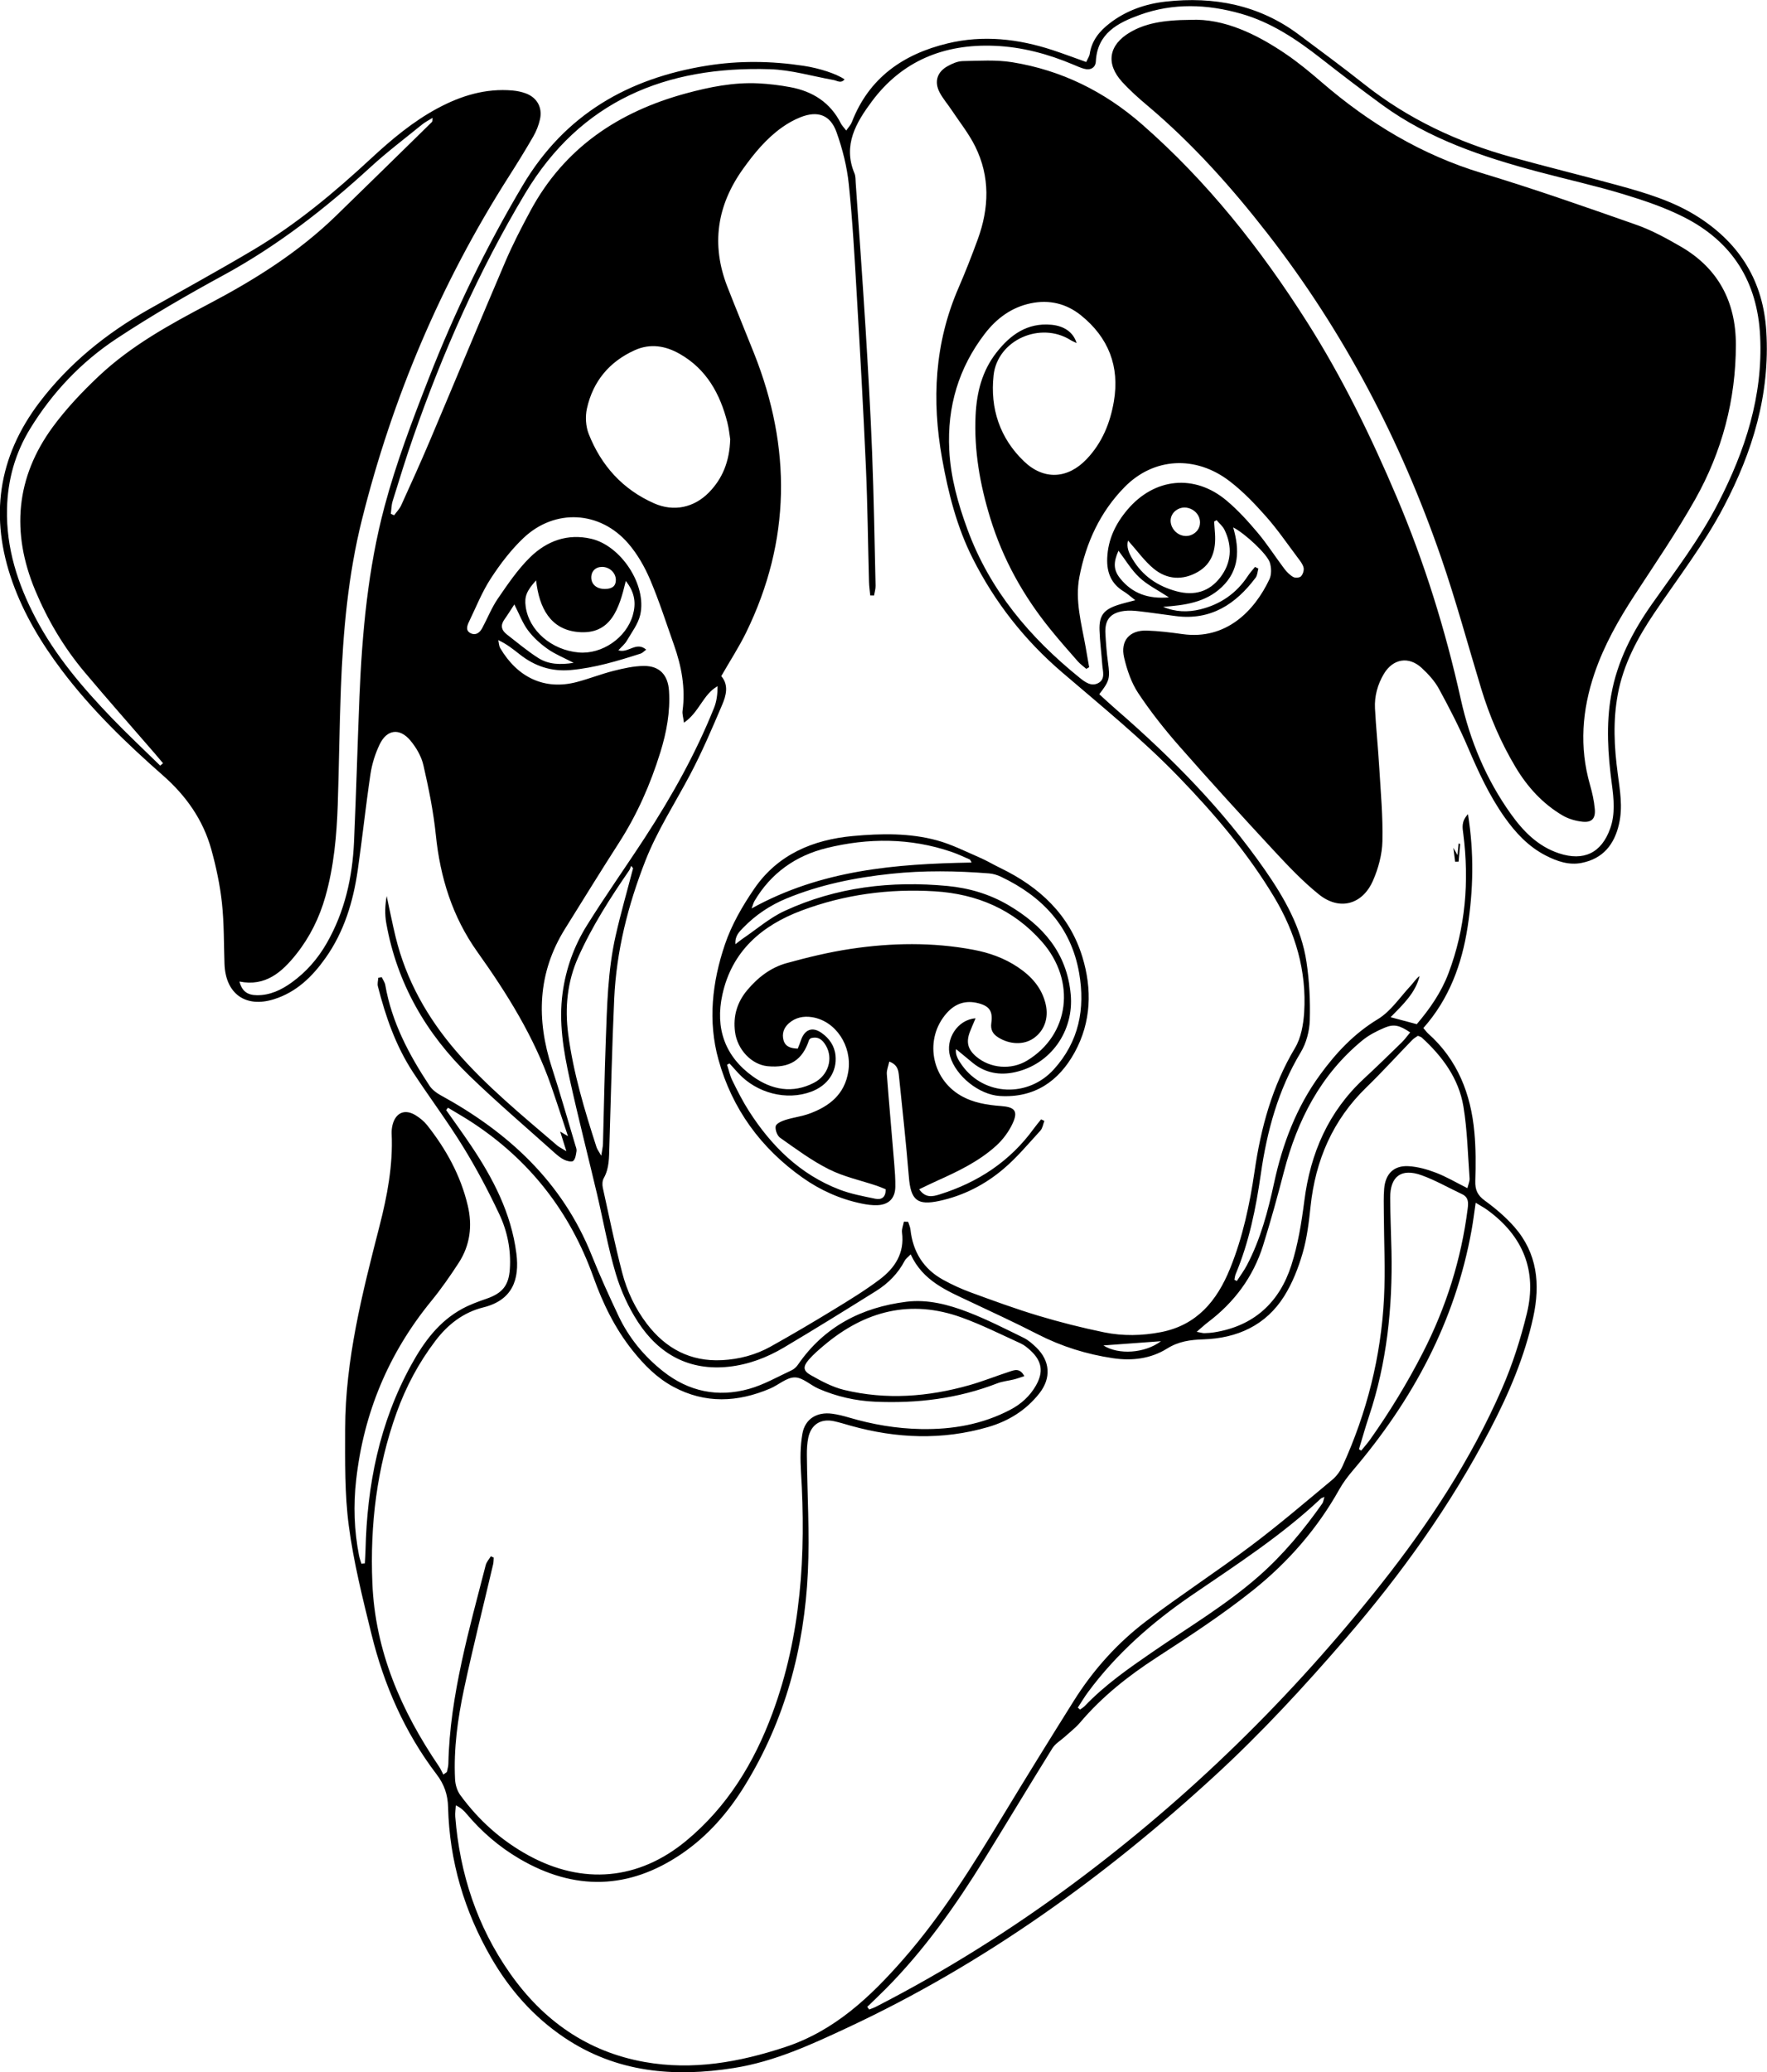 <?xml version="1.0" encoding="UTF-8"?><svg id="Layer_2" xmlns="http://www.w3.org/2000/svg" viewBox="0 0 709.61 832.07"><defs><style>.cls-1{fill:#000;stroke-width:0px;}</style></defs><g id="EntlebucherMountainDog"><path class="cls-1" d="M146.52,627.75c.09-1.76.23-3.51.27-5.27.59-26.18,5.59-51.24,18.35-74.43,5.06-9.2,11.09-17.47,20.54-22.58,3.05-1.65,6.36-2.86,9.65-3.99,6.36-2.2,8.98-5.23,9.42-11.99.5-7.63-1-15.1-4.2-21.89-4.38-9.31-9.22-18.46-14.62-27.22-6.28-10.2-13.5-19.81-20.07-29.84-6.92-10.57-11.01-22.37-14.11-34.53-.27-1.05.09-2.27.16-3.41.46-.08.93-.17,1.39-.25.49,1.06,1.24,2.08,1.43,3.19,2.59,14.94,9.54,27.97,17.76,40.41,1.03,1.55,2.72,2.85,4.38,3.76,27.22,14.89,48.98,34.85,60.77,64.37,3.27,8.19,6.95,16.23,10.71,24.21,4.19,8.88,10.29,16.29,18.01,22.38,10.28,8.11,21.91,10.47,34.34,7.03,6.01-1.66,11.59-4.91,17.3-7.55.99-.46,1.9-1.39,2.53-2.31,10.53-15.24,25.55-22.91,43.45-25.16,8.55-1.08,16.97,1.15,24.9,4.22,7.58,2.93,14.86,6.66,22.18,10.24,1.9.93,3.59,2.43,5.13,3.92,5.56,5.4,6.03,12.29,1.18,18.43-5.33,6.75-12.34,11.1-20.54,13.49-18.42,5.36-36.81,4.61-55.15-.51-2.24-.63-4.47-1.33-6.74-1.83-5.31-1.15-9.22,1.3-10.34,6.64-.47,2.26-.59,4.63-.57,6.94.15,15.65,1.15,31.35.41,46.95-1.45,30.56-9.15,59.52-25.35,85.8-6.61,10.73-14.83,20.2-25.29,27.33-21.22,14.47-43.11,15-65.23,2.01-8.1-4.75-15.16-10.83-21.22-18.04-1.04-1.23-2.17-2.38-4.29-3.38-.08,1.52-.35,3.06-.23,4.57,1.82,22.89,8.76,44.06,22,62.9,13.29,18.91,31.04,31.48,54.05,35.57,19.33,3.44,37.99.1,56.46-6,19.83-6.55,34.16-20.12,47.44-35.28,15.55-17.75,27.92-37.71,40.1-57.81,9.32-15.38,18.78-30.68,28.34-45.91,7.78-12.39,17.49-23.22,29.09-32.02,13.78-10.46,28.33-19.9,42.16-30.3,11.16-8.39,21.79-17.5,32.54-26.44,1.73-1.44,3.21-3.47,4.15-5.52,9.76-21.44,15.46-43.97,16.65-67.48.57-11.29-.02-22.64-.07-33.96-.01-3.33-.14-6.68.14-9.99.51-5.96,3.91-9.32,9.78-8.98,3.73.22,7.52,1.29,11.03,2.64,4.16,1.6,8.04,3.91,12.61,6.19.37-1.59.96-2.79.87-3.95-.7-9.62-.91-19.33-2.47-28.81-1.86-11.23-8.41-20.14-16.74-27.71-.34-.31-.87-.41-1.55-.71-.73.53-1.61,1-2.27,1.68-6.14,6.33-12.07,12.87-18.4,19.01-13.53,13.14-20.46,29.24-22.43,47.8-.67,6.28-1.41,12.66-3.16,18.69-1.74,6-4.1,12.05-7.4,17.32-7.39,11.79-18.93,16.95-32.49,17.39-5.27.17-9.93.79-14.6,3.71-6.51,4.06-14,5-21.66,3.86-10.62-1.57-20.7-4.72-30.3-9.64-8.88-4.56-17.96-8.74-26.98-13.01-9.35-4.42-19.08-8.3-24-19.06-1.17,1.23-1.99,1.78-2.39,2.55-2.7,5.18-6.69,9.16-11.55,12.2-12.28,7.67-24.59,15.32-37.04,22.7-6.77,4.01-14.15,6.81-22.02,7.67-15.86,1.73-28.01-4.92-36.47-17.89-3.86-5.91-6.92-12.63-8.94-19.39-3.14-10.5-5.03-21.36-7.55-32.05-3.63-15.38-7.56-30.7-10.97-46.14-2.51-11.38-4.46-22.84-2.85-34.66,1.34-9.78,4.62-18.83,9.75-27.06,7.48-12,15.68-23.56,23.4-35.42,10.74-16.5,20.33-33.64,27.67-51.95,1.06-2.64,1.41-5.56,1.41-8.68-5.88,3.31-7.31,10.43-13.5,14.65-.27-2.12-.73-3.48-.56-4.75,1.22-9.16-.42-17.92-3.46-26.5-3.11-8.79-5.95-17.7-9.6-26.26-2.19-5.13-5.1-10.22-8.73-14.43-11.33-13.15-29.47-14.15-42.08-2.23-5.02,4.75-9.34,10.44-13.13,16.25-3.52,5.4-5.93,11.53-8.76,17.38-.81,1.68-1.49,3.7.83,4.7,2.04.88,3.54-.41,4.48-2.15,2.13-3.96,3.79-8.22,6.32-11.9,3.94-5.73,7.92-11.62,12.84-16.46,6.69-6.57,15.04-9.75,24.69-7.47,11.9,2.81,22.29,18.53,19.61,30.47-.83,3.71-3.43,7.06-5.41,10.46-.79,1.36-2.1,2.41-3.38,3.82,3.93,1.35,7.16-3.72,11.17-.26-.93.69-1.49,1.35-2.2,1.58-9.19,2.94-18.39,5.74-28.1,6.61-7.76.7-14.44-1.54-20.45-6.26-2.58-2.03-5.13-4.11-8.65-5.76.25,1.09.25,2.32.79,3.23,6.93,11.78,17.83,17.01,30.75,13.6,4.98-1.31,9.8-3.23,14.8-4.49,3.99-1,8.12-1.94,12.19-1.96,6.29-.02,9.64,3.66,10.04,10.05.53,8.43-1,16.6-3.48,24.61-3.96,12.79-9.3,24.93-16.56,36.24-7.38,11.49-14.54,23.11-21.76,34.7-11.02,17.7-11.53,36.35-5.23,55.73,3.34,10.28,6.28,20.7,9.39,31.05.24.79.61,1.66.49,2.43-.22,1.37-.41,3.08-1.3,3.91-.59.55-2.52.1-3.6-.42-1.47-.71-2.79-1.82-4.02-2.92-11.4-10.23-23.08-20.18-34.08-30.83-17.43-16.88-29.1-37.14-33.4-61.27-.63-3.54-.49-7.21.16-10.91,1.19,5.48,2.27,10.99,3.59,16.44,4.23,17.36,12.78,32.5,24.36,45.92,12.12,14.05,26.49,25.76,40.51,37.8.81.7,1.83,1.15,3.71,2.31-1-3.16-1.67-5.31-2.49-7.89.88.52,1.44.86,3.14,1.88-2.48-7.4-4.58-13.92-6.83-20.39-6.81-19.56-17.65-36.91-29.57-53.63-10.04-14.1-14.93-29.87-16.68-46.98-.96-9.4-2.87-18.74-4.98-27.96-.82-3.57-2.9-7.17-5.3-10-4.3-5.08-9.39-4.38-12.27,1.62-1.77,3.69-3.07,7.79-3.68,11.85-1.92,12.84-3.27,25.76-5.12,38.61-1.82,12.65-5.44,24.72-12.95,35.32-5.31,7.5-11.66,13.7-20.67,16.54-11.42,3.6-19.48-2.16-19.9-14.18-.28-8.15-.14-16.36-1.02-24.45-.79-7.24-2.32-14.47-4.27-21.5-3.29-11.86-10.1-21.52-19.38-29.68-14.77-12.99-28.92-26.63-40.8-42.43-8.15-10.84-15.08-22.36-19.66-35.2-9.28-26.01-5.91-50.17,10.83-72.21,11.86-15.61,26.82-27.68,43.82-37.3,14.05-7.95,28.22-15.7,42.1-23.95,17.25-10.25,32.58-23.08,47.27-36.7,8.2-7.6,16.76-14.78,26.65-20.1,9.38-5.05,19.33-8.12,30.16-7.16,1.8.16,3.64.54,5.33,1.17,4.46,1.66,6.72,5.64,5.68,10.35-.53,2.4-1.47,4.8-2.7,6.93-3.15,5.48-6.49,10.87-9.89,16.2-27.18,42.65-46.66,88.63-58.92,137.66-5.56,22.23-7.59,44.99-8.46,67.83-.59,15.48-.73,30.99-1.25,46.47-.42,12.5-1.54,24.94-4.97,37.05-2.39,8.44-6.2,16.19-11.64,23.05-5.79,7.3-12.42,13.16-22.87,11.06.99,3.81,3.12,5.46,7.05,5.49,5.22.04,9.73-2.1,13.84-5.05,5.9-4.23,10.57-9.57,14.19-15.9,7.2-12.6,10.29-26.32,10.93-40.63.88-19.47,1.39-38.96,2.19-58.44,1.07-25.67,3.42-51.29,10.04-76.12,4.66-17.48,11.14-34.54,17.74-51.43,10.49-26.86,23.02-52.75,37.79-77.61,16.89-28.44,42.27-42.96,73.94-48.05,12.9-2.07,25.87-1.91,38.8.05,6.46.98,13.04,3.15,16.5,5.43-1.45,1.82-2.99.53-4.46.27-8.5-1.51-16.96-4.06-25.5-4.33-41.72-1.32-76.02,12.64-98.32,49.89-18.55,30.99-33.1,63.83-44.97,97.9-2.96,8.48-5.58,17.08-8.25,25.65-.5,1.61-.49,3.37-.72,5.07.44.2.88.4,1.32.6.96-1.32,2.16-2.53,2.83-3.98,3.93-8.64,7.85-17.28,11.55-26.02,10.13-23.92,20.05-47.92,30.27-71.8,3.01-7.03,6.54-13.86,10.17-20.59,13.6-25.17,35.34-39.65,62.36-47,9.5-2.58,19.15-4.52,29.07-4.04,4.3.21,8.62.74,12.85,1.53,8.99,1.67,16.08,6.15,20.32,14.57.43.85,1.16,1.55,2.15,2.85.92-1.35,1.82-2.26,2.24-3.35,6.86-17.79,20.57-27.31,38.41-31.63,14.32-3.47,28.43-1.86,42.29,2.7,4.4,1.45,8.75,3.1,13.43,4.76.56-1.27,1.26-2.23,1.41-3.27.8-5.32,3.89-9.09,7.96-12.24,6.65-5.15,14.4-7.84,22.56-8.75,19.35-2.16,37.49,1.33,53.43,13.24,8.8,6.57,17.65,13.09,26.26,19.91,17.64,13.98,37.56,23.31,59.11,29.27,14.11,3.91,28.34,7.38,42.46,11.25,11.4,3.12,22.77,6.47,32.84,12.98,16.62,10.75,25.88,25.79,27.09,45.8,1.53,25.29-5.51,48.35-17.12,70.43-7.95,15.12-18.37,28.56-27.86,42.63-6.75,10.01-12.39,20.5-14.65,32.57-1.99,10.63-1.47,21.2-.05,31.83.9,6.75,2.11,13.52.52,20.36-1.89,8.18-6.4,13.83-14.93,15.55-5.16,1.04-9.9-.61-14.39-2.9-7.01-3.56-12.22-9.17-16.68-15.49-6.07-8.62-10.47-18.12-14.6-27.81-3.45-8.09-7.49-15.95-11.71-23.68-1.72-3.15-4.3-5.97-6.96-8.42-5.19-4.77-11.51-3.69-15.15,2.41-2.52,4.23-3.82,8.94-3.57,13.86.4,7.81,1.22,15.6,1.69,23.41.59,9.97,1.52,19.96,1.29,29.91-.12,5.33-1.63,10.93-3.79,15.85-4.24,9.68-13.49,12.13-21.67,5.56-6.58-5.28-12.45-11.51-18.21-17.71-12.8-13.8-25.48-27.71-37.9-41.85-5.91-6.73-11.52-13.82-16.48-21.28-2.77-4.17-4.5-9.28-5.67-14.22-1.62-6.82,2.17-11.12,9.08-10.91,4.81.15,9.62.76,14.39,1.42,17.46,2.42,28.86-9.27,34.88-22.03.88-1.87.8-4.63.17-6.67-1.04-3.41-10.03-11.76-14.73-14.15,2.65,9.09,2.42,17.29-4.54,23.93-6.59,6.29-14.96,7.33-23.6,7.96,4.9,2.11,9.93,2.24,14.89,1.03,8.06-1.97,14.55-6.4,19.16-13.43.84-1.28,1.9-2.42,2.86-3.62.45.22.9.44,1.35.67-.35,1.23-.39,2.7-1.11,3.66-7.98,10.64-17.99,17.21-31.98,15.42-4.95-.63-9.89-1.38-14.85-1.95-1.97-.23-4.01-.38-5.96-.12-5.58.75-7.86,3.57-7.53,9.19.22,3.82.51,7.65,1.03,11.44.87,6.35.67,7.45-3.5,12.8,2.26,2.05,4.53,4.18,6.88,6.21,22.21,19.27,42.78,40.09,59.63,64.32,7.84,11.28,14.65,23.21,16.72,37.03,1.15,7.69,1.54,15.58,1.31,23.36-.13,4.34-1.38,9.13-3.6,12.82-9.12,15.17-13.59,31.67-16.07,49-1.96,13.68-4.7,27.25-10.09,40.11-.29.7-.34,1.49-.51,2.24.32.18.65.35.97.53,1.36-2.11,2.9-4.14,4.06-6.36,5.49-10.42,8.46-21.71,10.93-33.11,3.39-15.66,8.96-30.34,18.44-43.34,6.4-8.78,13.64-16.53,23.19-22.32,5.19-3.14,8.88-8.79,13.16-13.38,1.2-1.28,2.11-2.84,3.63-3.94-1.66,6.75-6.6,11.38-11.65,16.52,3.92,1.04,6.91,1.84,10.51,2.8,5.18-6.09,9.81-12.71,12.72-20.4,6.87-18.14,8.39-36.88,5.96-56.04-.3-2.37-.91-4.88,1.88-7.88,2.51,15.74,2.13,30.48-.13,45.22-2.31,15.06-7.42,28.97-17.78,40.65.86,1,1.32,1.67,1.91,2.2,11.87,10.58,17.18,24.31,18.58,39.72.59,6.45.57,12.99.36,19.48-.11,3.54.87,5.75,3.82,7.89,4.27,3.11,8.41,6.62,11.88,10.58,9.22,10.54,10.45,22.95,7.58,36.18-3.46,15.93-9.81,30.74-17.3,45.1-15.86,30.45-35.7,58.13-58.11,84.06-16.57,19.17-33.72,37.8-52.39,54.94-44.29,40.68-92.64,75.52-147.28,101.07-14.75,6.9-29.58,13.77-45.94,16.35-24.12,3.82-47.14,1.84-68.04-12.18-12.41-8.33-22.04-19.29-29.45-32.14-10.75-18.64-16.75-38.77-17.28-60.36-.12-5.05-1.54-9.19-4.64-13.26-12.8-16.8-21.11-35.84-26.13-56.25-3.54-14.37-7.16-28.82-9.1-43.46-1.7-12.81-1.48-25.92-1.47-38.89.04-27.92,6.93-54.74,13.8-81.53,3.11-12.15,5.44-24.38,4.87-37.01-.05-1.15.06-2.35.33-3.47,1.23-5.07,5-6.7,9.4-3.93,1.67,1.05,3.29,2.36,4.51,3.9,7.62,9.63,13.47,20.21,16.32,32.26,1.93,8.16.95,15.97-3.63,23.03-3.44,5.3-7.07,10.51-11.07,15.4-17.14,20.97-27.1,44.92-30.11,71.77-1.14,10.14-.82,20.3,1.15,30.36.22,1.1.63,2.17.95,3.26l1.27-.11ZM363.02,490.51c.56.03,1.12.05,1.69.08.32,1.03.8,2.05.92,3.11.98,8.88,5.17,15.74,13,20.09,3.62,2.01,7.43,3.76,11.32,5.18,8.9,3.26,17.82,6.54,26.89,9.27,8.75,2.63,17.63,4.88,26.58,6.72,7.53,1.54,15.26,1.39,22.83-.09,14.4-2.81,22.48-12.58,27.72-25.49,5.11-12.59,7.91-25.76,9.86-39.13,2.54-17.45,7.06-34.12,16.23-49.47,2.43-4.07,3.38-9.45,3.68-14.31,1.03-16.62-3.5-31.98-12.01-46.2-10.68-17.83-24.04-33.5-38.45-48.4-14.63-15.12-30.92-28.35-46.85-42-15-12.86-26.94-28.07-35.82-45.7-6.36-12.61-9.78-26.15-12.26-39.97-4.23-23.48-3.06-46.42,6.57-68.59,2.78-6.41,5.33-12.93,7.73-19.5,4.59-12.56,5.01-25.19-1.05-37.37-2.57-5.17-6.27-9.78-9.49-14.62-1.56-2.35-3.45-4.52-4.76-7-2.25-4.29-1.05-8.2,3.2-10.56,1.85-1.03,4.03-1.99,6.08-2.03,6.63-.13,13.4-.59,19.89.46,19.67,3.19,36.94,11.69,52.01,24.86,26.33,23,47.74,50.09,66.39,79.48,14.14,22.27,25.67,45.92,35.96,70.18,11.15,26.27,19.59,53.4,25.77,81.28,3.67,16.55,10.15,32.09,20.05,45.96,4.97,6.97,10.9,13.08,19.39,15.88,9.95,3.28,17.05-.17,20.54-9.96,2.09-5.86,1.46-11.85.67-17.8-1.57-11.94-2.39-23.86-.26-35.82,2.42-13.58,8.58-25.47,16.43-36.61,9.3-13.2,19.13-26.03,26.55-40.48,10.81-21.05,18.02-42.88,16.83-66.99-1.07-21.79-11.1-37.79-30.3-47.63-7.79-3.99-16.26-6.84-24.66-9.39-11.29-3.42-22.85-5.96-34.26-9.01-22.12-5.9-43.72-13.11-62.5-26.79-8.34-6.08-16.54-12.35-24.67-18.71-9.77-7.63-19.93-14.47-32.03-17.92-13.64-3.89-27.33-4.39-40.74.47-8.73,3.16-17.01,7.34-17.61,18.63-.14,2.56-2.12,3.71-4.72,2.99-1.44-.4-2.81-1.03-4.19-1.61-10.2-4.31-20.73-7.17-31.86-7.61-20.16-.8-37.05,6-49.21,22.36-6.22,8.37-11.72,17.48-6.97,28.82.5,1.18.43,2.62.52,3.95,1.34,19.44,2.75,38.87,3.95,58.31,1.02,16.62,1.98,33.25,2.63,49.9.69,17.81.98,35.63,1.39,53.45.03,1.3-.4,2.62-.62,3.93-.51,0-1.02-.02-1.53-.03-.17-1.84-.44-3.68-.49-5.53-.42-15.32-.56-30.65-1.24-45.96-1.02-23.12-2.33-46.24-3.68-69.35-.86-14.79-1.67-29.61-3.2-44.34-.73-7.04-2.53-14.12-4.91-20.8-2.49-7.01-7.59-8.77-14.49-6.03-2.6,1.03-5.12,2.45-7.4,4.07-6.32,4.49-11.18,10.41-15.66,16.67-10.5,14.67-12.89,30.41-6.3,47.32,3.51,9,7.22,17.92,10.78,26.9,14.96,37.73,14.73,75.06-3.19,111.82-2.91,5.96-6.56,11.55-10.04,17.62,3.12,3.63,1.94,7.83.33,11.6-4.04,9.48-8.1,19-12.91,28.09-6.06,11.46-13.14,22.32-17.92,34.52-6.99,17.85-11.61,36.17-12.49,55.3-.91,19.8-1.32,39.62-1.95,59.44-.14,4.32,0,8.65-2.26,12.65-.58,1.03-.64,2.63-.37,3.84,2.49,11.37,4.85,22.79,7.77,34.05,1.93,7.44,5.23,14.42,9.93,20.59,7.57,9.94,17.54,15.23,30.15,14.58,6.86-.35,13.53-2.09,19.56-5.46,8.57-4.78,17.03-9.77,25.41-14.89,6.24-3.81,12.52-7.65,18.35-12.04,6.11-4.59,10.07-10.59,8.99-18.87-.18-1.39.48-2.88.75-4.33ZM197.15,624.88c.38.18.76.36,1.13.54-.08.9-.04,1.82-.25,2.69-3.91,16.68-8.11,33.31-11.68,50.06-2.53,11.89-4.21,23.97-3.61,36.2.11,2.17.82,4.64,2.08,6.36,7.36,10.08,16.46,18.26,27.47,24.28,21.75,11.88,44.18,9.92,63.27-5.89,16.47-13.64,27.23-31.23,34.6-51.1,11.64-31.4,13.54-63.95,11.51-96.99-.31-5.1-.33-10.37.57-15.37,1.08-6,5.84-8.82,11.9-8.03,2.3.3,4.58.88,6.81,1.54,9.47,2.79,19.1,4.45,28.99,4.62,12.51.22,24.51-1.84,35.71-7.71,4.4-2.3,7.94-5.48,10.39-9.8,3.07-5.4,2.42-9.71-2.09-13.92-1.21-1.12-2.53-2.26-4.01-2.93-7.85-3.58-15.6-7.48-23.7-10.41-20.56-7.46-38.91-2.67-55.3,11.15-2.16,1.82-4.33,3.68-6.17,5.81-2.32,2.7-2.3,4.39.73,6.11,4.28,2.43,8.8,4.86,13.53,6,16.88,4.07,33.72,2.78,50.31-1.93,5.43-1.54,10.7-3.67,16.07-5.42,1.93-.63,4.13-1.6,5.95,1.8-1.6.52-2.86,1-4.15,1.32-2.24.56-4.62.76-6.75,1.59-15.8,6.13-32.2,8.11-49.01,7.37-7.87-.35-15.5-2.08-22.73-5.23-3.27-1.43-6.38-4.54-9.56-4.53-3.29,0-6.5,3.03-9.86,4.46-13.08,5.57-26.13,6.2-38.97-.74-6.56-3.54-11.7-8.76-16.3-14.53-7.04-8.83-11.93-18.85-15.7-29.41-9.41-26.34-25.71-47.19-49.14-62.43-3.04-1.97-6.19-3.77-9.29-5.64-.24.32-.49.63-.73.95,3.33,4.74,6.74,9.42,9.97,14.23,8.91,13.24,16.16,27.19,18.23,43.33,1.35,10.54-1.61,18.77-13.24,21.66-8.09,2.01-14.28,6.86-19.27,13.42-6.71,8.82-11.85,18.47-15.6,28.89-7.93,22.1-10.69,44.89-9.73,68.29,1.12,27.43,11.58,51.36,26.71,73.65.71,1.04,1.21,2.23,1.81,3.34.47-.34.94-.69,1.41-1.03.21-1.08.58-2.16.6-3.25.27-13.88,2.46-27.54,5.36-41.04,2.8-13.01,6.32-25.86,9.63-38.75.33-1.3,1.37-2.41,2.08-3.61ZM348.29,805.78c.26.36.51.71.77,1.07.88-.35,1.79-.63,2.63-1.06,27.9-14.32,54.36-30.94,79.53-49.63,46.51-34.55,87.52-74.78,123.46-120.2,19.18-24.24,36.08-49.96,48.48-78.36,4.24-9.7,7.51-19.96,10.02-30.26,4.17-17.16-1.58-31.12-15.86-41.5-1.3-.94-2.73-1.7-4.7-2.91-.61,4.14-1.02,7.57-1.64,10.97-6.61,36.73-23.66,68.29-47.63,96.45-2.03,2.39-3.97,4.94-5.5,7.67-8.82,15.78-20.57,29.22-34.52,40.38-12.31,9.85-25.6,18.53-38.85,27.13-11.41,7.4-21.89,15.69-30.7,26.07-1.81,2.14-4.1,3.87-6.19,5.77-1.66,1.51-3.79,2.71-4.93,4.54-9.24,14.84-18.23,29.83-27.42,44.7-11.49,18.59-24.07,36.38-39.53,51.95-2.43,2.45-4.95,4.82-7.43,7.23ZM455.88,240.97c-2.13-1.64-3.22-2.66-4.47-3.41-5.13-3.08-7-7.62-6.76-13.48.31-7.54,3.36-13.81,8.11-19.42,10.87-12.84,26.99-14.48,39.84-3.65,4.55,3.83,8.63,8.32,12.47,12.89,3.85,4.58,7.08,9.67,10.69,14.45.98,1.29,2.2,2.54,3.59,3.32.79.45,2.55.33,3.12-.27.77-.8,1.28-2.4,1.04-3.47-.3-1.38-1.34-2.65-2.23-3.84-4.2-5.59-8.16-11.4-12.78-16.63-4.5-5.09-9.28-10.1-14.65-14.22-13.71-10.53-30.54-9.55-42.2,2.3-9.85,10.01-15.53,22.38-18.17,36.06-1.84,9.54.84,18.85,2.5,28.18.48,2.7.94,5.41,1.41,8.12-.38.22-.77.44-1.15.66-1.15-1-2.42-1.9-3.42-3.03-3.74-4.25-7.48-8.51-11.04-12.91-10.81-13.32-19.02-28.05-24.08-44.53-4.15-13.49-6.57-27.15-5.91-41.31.43-9.21,2.59-17.8,8.34-25.18,5.59-7.17,12.4-12.09,22.09-11.2,5.16.47,8.85,3.05,10.13,7.35-.97-.48-1.71-.76-2.37-1.17-12.13-7.66-29.42-.11-30.97,14.15-1.43,13.19,2.46,25.18,12.25,34.54,7.98,7.63,17.58,7.04,25.16-.96,6.18-6.52,9.42-14.45,10.9-23.15,2.39-14.08-2.18-25.65-13.2-34.54-5.86-4.72-12.74-6.4-20.21-4.83-7.7,1.61-13.67,6.05-18.36,12.13-10.58,13.75-15.21,29.41-14.34,46.72.56,11.1,3.53,21.64,7.34,32,8.97,24.37,25.04,43.35,44.93,59.42,2.16,1.75,4.78,3.78,7.66,2.16,2.85-1.6,1.7-4.74,1.52-7.31-.32-4.65-.97-9.28-1.11-13.93-.18-5.75,1.64-8.13,7.11-9.98,2-.68,4.07-1.13,7.22-1.99ZM293.24,176.34c-.25-1.5-.49-4.16-1.14-6.72-2.94-11.5-8.36-21.37-19.05-27.48-5.77-3.31-11.89-4.35-18.16-1.52-10.2,4.61-16.75,12.5-19.18,23.38-.72,3.22-.5,7.15.7,10.2,5,12.73,13.66,22.34,26.32,27.92,7.84,3.45,15.97,1.74,21.98-4.4,5.46-5.6,8.24-12.38,8.54-21.36ZM545.74,581.89c.3.19.6.38.91.56,1.18-1.46,2.44-2.86,3.53-4.38,7.89-11.14,14.97-22.76,21.21-34.93,9.36-18.25,15.42-37.45,18.01-57.78.32-2.51.4-4.63-2.27-5.89-5.4-2.54-10.63-5.56-16.22-7.58-8.16-2.94-12.65.43-12.62,9,.02,7.15.36,14.3.51,21.46.46,22.61-1.83,44.83-9.05,66.4-1.45,4.34-2.67,8.75-4,13.13ZM64.34,307.41c.38-.32.76-.63,1.14-.95-1.04-1.24-2.08-2.49-3.14-3.72-9.47-10.96-19.08-21.8-28.39-32.89-8.3-9.88-14.83-20.9-19.81-32.82-9.69-23.21-7.85-45.35,7.14-65.71,5.39-7.32,11.77-14.05,18.4-20.3,12.96-12.21,28.48-20.74,44.11-28.96,18.49-9.72,36.07-20.75,51.14-35.4,12.89-12.53,25.72-25.12,38.56-37.71.22-.21.11-.76.21-1.62-1.67,1.05-3.02,1.71-4.16,2.64-6.97,5.67-14.17,11.1-20.78,17.17-18.11,16.6-37.32,31.55-59,43.35-14.6,7.95-29.04,16.3-42.9,25.45-14.15,9.34-25.76,21.55-34.7,36.11-6.06,9.87-9.07,20.6-9.34,32.22-.37,15.8,4.28,30.2,11.51,43.96,7.91,15.05,18.82,27.83,30.5,39.99,6.32,6.58,13,12.81,19.51,19.2ZM480.56,534.75c1.81.33,2.45.55,3.08.54,1.33-.04,2.66-.12,3.97-.33,15.92-2.52,26.19-11.99,30.98-26.93,2.67-8.32,4.1-17.14,5.21-25.85,2.45-19.19,9.66-35.84,24.01-49.14,5.12-4.75,10.13-9.63,15.13-14.51,1.23-1.2,2.23-2.63,3.37-4-4.24-2.85-6.51-3.47-10.25-1.89-3.18,1.34-6.38,2.98-9.02,5.16-16.71,13.77-26.06,32-31.42,52.64-2.59,9.97-5.32,19.91-8.41,29.73-3.97,12.6-11.55,22.76-22.08,30.71-1.29.97-2.46,2.09-4.56,3.87ZM254.24,348.61c-.26-.31-.52-.63-.78-.94-.27.62-.44,1.31-.82,1.86-7.65,11.12-14.92,22.45-20.44,34.83-4.41,9.88-5.4,20.26-4.02,30.81,2.04,15.57,6.57,30.56,11.38,45.46.27.84.86,1.58,1.9,3.41.35-2.38.66-3.59.69-4.81.38-13.65.61-27.3,1.11-40.95.52-14.3.81-28.65,4-42.68,2.06-9.06,4.64-17.99,6.98-26.99ZM432.84,685.63c.3.27.6.53.9.8.64-.48,1.36-.88,1.91-1.45,8.1-8.48,17.64-15.11,27.24-21.71,14.36-9.89,29.39-18.78,42.59-30.37,9.84-8.64,18.04-18.57,25.53-29.2.44-.62.5-1.51.86-2.67-.88.41-1.23.48-1.45.69-15.81,14.9-33.99,26.6-51.82,38.8-15.85,10.84-30.22,23.41-41.72,38.98-1.45,1.97-2.7,4.08-4.04,6.13ZM215.29,233.04c-3.87,4.24-4.71,6.54-4.19,10.45,1.28,9.66,10.36,17.54,21.3,18.49,9.35.81,19.09-5.83,21.73-14.97,1.34-4.66.9-9.08-2.82-13.73-2.65,11.05-5.92,21.76-19.26,20.48-10.97-1.05-15.51-9.58-16.76-20.73ZM453.01,217.03c-.73,2.66.37,5.04,1.67,7.24,4.08,6.95,10.22,11.14,17.96,13.18,7,1.84,12.96.14,17.35-5.53,4.57-5.9,5.01-12.53,1.73-19.24-.7-1.44-2.09-2.55-3.15-3.82-.33.18-.66.37-.99.55.12,1.61.25,3.21.35,4.82.43,6.38-1.04,12.06-6.93,15.43-6.05,3.46-12.36,3.08-17.7-1.33-3.72-3.08-6.6-7.17-10.3-11.3ZM230.35,266.13c-3.93-2.05-7.45-3.45-10.45-5.58-2.93-2.08-5.73-4.6-7.87-7.46-2.17-2.9-3.46-6.46-5.48-10.4-1.6,2.43-2.69,4.25-3.93,5.95-1.71,2.34-1.32,4.35.85,6.04,4.17,3.24,8.24,6.68,12.68,9.51,4.1,2.62,8.84,2.8,14.21,1.95ZM469.43,239.86c-4.54-2.98-8.68-5-11.88-8.01-3.26-3.06-5.61-7.1-8.38-10.73-2.12,4.77-2.04,7.76.72,11.18,4.87,6.03,11.3,8.27,19.54,7.56ZM476.21,215.21c2.67.04,5.19-1.84,5.63-4.53.85-5.2-5.48-8.9-9.62-5.72-4.49,3.44-1.22,10.17,3.99,10.26ZM242.98,236.48c2.94-.04,4.35-1.23,4.34-3.63-.01-2.86-2.56-5.25-5.57-5.23-2.63.02-4.38,1.81-4.3,4.41.08,2.72,2.3,4.5,5.54,4.45ZM466.24,538.52c-8.2.6-15.5,1.14-23.12,1.7,6.04,3.85,16.58,3.21,23.12-1.7Z"/><path class="cls-1" d="M586.38,338.86l-.61,7.1c-.47,0-.94.02-1.41.03-.19-1.48-.37-2.97-.7-5.57.83,1.47,1.1,1.95,1.66,2.94.18-1.88.31-3.28.45-4.69.21.07.41.13.62.2Z"/><path class="cls-1" d="M478.3,7.95c13.17-.5,26.03,5.55,38.05,13.72,5.08,3.45,9.85,7.41,14.51,11.43,19.02,16.39,39.99,29.06,64.23,36.4,20.85,6.31,41.44,13.52,62,20.75,6.23,2.19,12.15,5.44,17.89,8.76,15.05,8.7,22.13,22.18,22.13,39.35,0,22.11-5.55,42.98-16.35,62.15-7.43,13.18-16.01,25.72-24.29,38.4-6.49,9.94-12.3,20.19-16.14,31.48-5,14.73-6.13,29.59-1.81,44.71.91,3.19,1.65,6.48,1.94,9.77.34,3.8-1.24,5.46-4.95,5.06-2.72-.29-5.61-1.12-7.96-2.49-8.06-4.73-14.2-11.51-18.96-19.49-5.91-9.91-10.43-20.46-13.78-31.51-5.32-17.53-10.09-35.24-16.06-52.54-16.26-47.12-39.14-90.81-69.8-130.21-14.44-18.56-30.09-36.07-48.14-51.28-3.56-3-7.07-6.12-10.2-9.56-6.66-7.32-5.34-14.86,3.18-19.86,5.85-3.43,12.77-4.96,24.51-5.02Z"/><path class="cls-1" d="M391.77,408.89c-.94,2.23-1.67,3.84-2.3,5.49-1.55,4.1-.79,6.98,2.52,9.81,5.63,4.83,14.12,5.52,20.49,1.65,17-10.3,19.84-31.9,5.97-47.69-11.36-12.94-26.07-19.23-43.09-20.27-18.35-1.12-36.28,1.28-53.47,7.73-15.93,5.98-27.95,16.24-31.78,33.72-2.96,13.49.96,24.85,12.32,32.95,7.51,5.35,15.88,6.92,24.47,2.47,5.8-3.01,7.78-9.74,4.79-14.9-1.37-2.37-3.15-3.87-6.13-2.96-.22.23-.56.43-.65.71-2.63,8.07-7.81,11.35-16.65,10.5-6.41-.62-12.17-6.64-13.08-13.79-.81-6.27.8-11.84,4.89-16.73,4.28-5.12,9.47-9.11,15.84-10.87,8.47-2.33,17.08-4.42,25.76-5.72,16.37-2.45,32.81-2.73,49.19.35,6.47,1.21,12.54,3.38,18,7.06,5.39,3.63,9.57,8.28,11.08,14.84,1.29,5.61-.59,10.73-4.93,13.7-3.95,2.7-9.54,2.48-14.13-.4-2.23-1.4-3.15-3.1-2.77-5.82.65-4.74-.78-6.77-5.28-7.92-4.98-1.27-9.17.09-12.6,3.94-9.09,10.19-6.4,26.18,5.57,33.15,5.04,2.93,10.62,3.79,16.28,4.21,5.38.41,6.85,1.99,4.65,6.83-1.53,3.37-3.93,6.61-6.67,9.1-6.97,6.34-15.44,10.35-23.96,14.18-2.23,1-4.41,2.09-6.96,3.31,2.51,3.6,5.37,2.97,8.26,2.05,15.37-4.83,28.23-13.26,37.77-26.43.92-1.27,1.95-2.47,2.93-3.7.44.21.87.43,1.31.64-.52,1.31-.71,2.92-1.6,3.89-4.82,5.26-9.43,10.81-14.85,15.4-7.42,6.29-16.02,10.72-25.67,12.81-8.96,1.94-11.54-.28-12.3-9.65-1.1-13.44-2.57-26.84-3.95-40.25-.23-2.24-.37-4.71-3.92-6.03-.38,1.84-1.1,3.46-.98,5.03.9,11.96,1.99,23.9,2.97,35.85.26,3.15.5,6.32.44,9.48-.09,4.52-2.61,7.1-7.14,7.29-2.13.09-4.32-.21-6.42-.65-8.59-1.79-16.49-5.31-23.63-10.35-16.78-11.84-28.33-27.64-33.83-47.43-4.33-15.55-2.49-31.23,2.58-46.22,2.68-7.92,7.05-15.49,11.81-22.43,9.41-13.74,23.56-19.67,39.63-21.14,11.29-1.03,22.7-1.26,33.74,1.75,5.86,1.6,11.41,4.42,17.03,6.85,2.89,1.25,5.61,2.89,8.45,4.26,15.63,7.56,27.68,18.69,32.88,35.62,3.98,12.97,3.61,26.2-3.06,38.36-6.39,11.64-16.17,18.41-30.09,17.54-8.33-.52-17.62-7.99-19.96-15.96-1.97-6.73,2.9-14.69,10.23-15.23ZM383.94,421.23c-.43,2.21.9,4.43,2.44,6.56,8.87,12.3,26.49,12.99,36.83,1.58,10.1-11.15,12.65-24.35,10.17-38.64-3.23-18.63-14.79-30.8-31.4-38.7-1.47-.7-3.14-1.21-4.76-1.34-13.11-1.03-26.22-1.24-39.34.15-14.47,1.53-28.6,4.37-42.1,9.95-6.55,2.71-12.32,6.58-17.26,11.66-1.62,1.66-3.43,3.31-3.17,6.67,1.29-.99,2.02-1.62,2.82-2.16,5.63-3.81,10.9-8.43,16.99-11.24,20.74-9.55,42.74-12.13,65.35-9.98,8.73.83,17,3.29,24.57,7.76,13.72,8.11,23.38,19.06,24.91,35.78,1.34,14.67-7.97,28.02-22.35,31.22-6.11,1.36-11.94.37-16.96-3.71-2.29-1.86-4.56-3.76-6.75-5.57ZM355.68,477.51c-1.1-.44-2.28-.97-3.5-1.38-6.45-2.17-13.25-3.61-19.27-6.63-6.92-3.46-13.25-8.18-19.62-12.66-1.18-.83-2.05-3.21-1.78-4.64.2-1.06,2.37-2.04,3.84-2.51,3.16-1.01,6.53-1.39,9.63-2.52,8.09-2.94,14.27-7.76,15.7-17.01,1.58-10.21-5.1-20.29-14.6-21.75-3.45-.53-6.66.13-9.32,2.49-2.02,1.8-2.82,4.2-2.09,6.8.75,2.65,2.99,3.24,5.71,3.34.43-1.11.87-2.15,1.22-3.22,1.48-4.45,4.59-5.73,8.33-3.09,3.08,2.17,5.21,5.15,5.6,9.06.65,6.53-3.11,12.08-9.79,14.56-9.85,3.65-21.76.63-29.24-7.45-1.2-1.29-2.36-2.61-3.54-3.91-.33.17-.65.34-.98.51.69,2.12,1.15,4.36,2.12,6.34,2.06,4.17,4.16,8.36,6.67,12.27,9,14.05,20.48,25.42,36.33,31.52,4.6,1.77,9.56,2.68,14.42,3.69,2.43.51,4.25-.53,4.16-3.83ZM390.18,346.32c-.43-.73-.53-1.13-.75-1.23-2.44-1.06-4.85-2.21-7.36-3.06-16.55-5.64-33.4-5.64-50.14-1.52-12.38,3.05-22.36,10.07-28.96,21.31-.42.71-.61,1.56-1.12,2.93,27.87-15.44,57.68-17.9,88.34-18.42Z"/></g></svg>